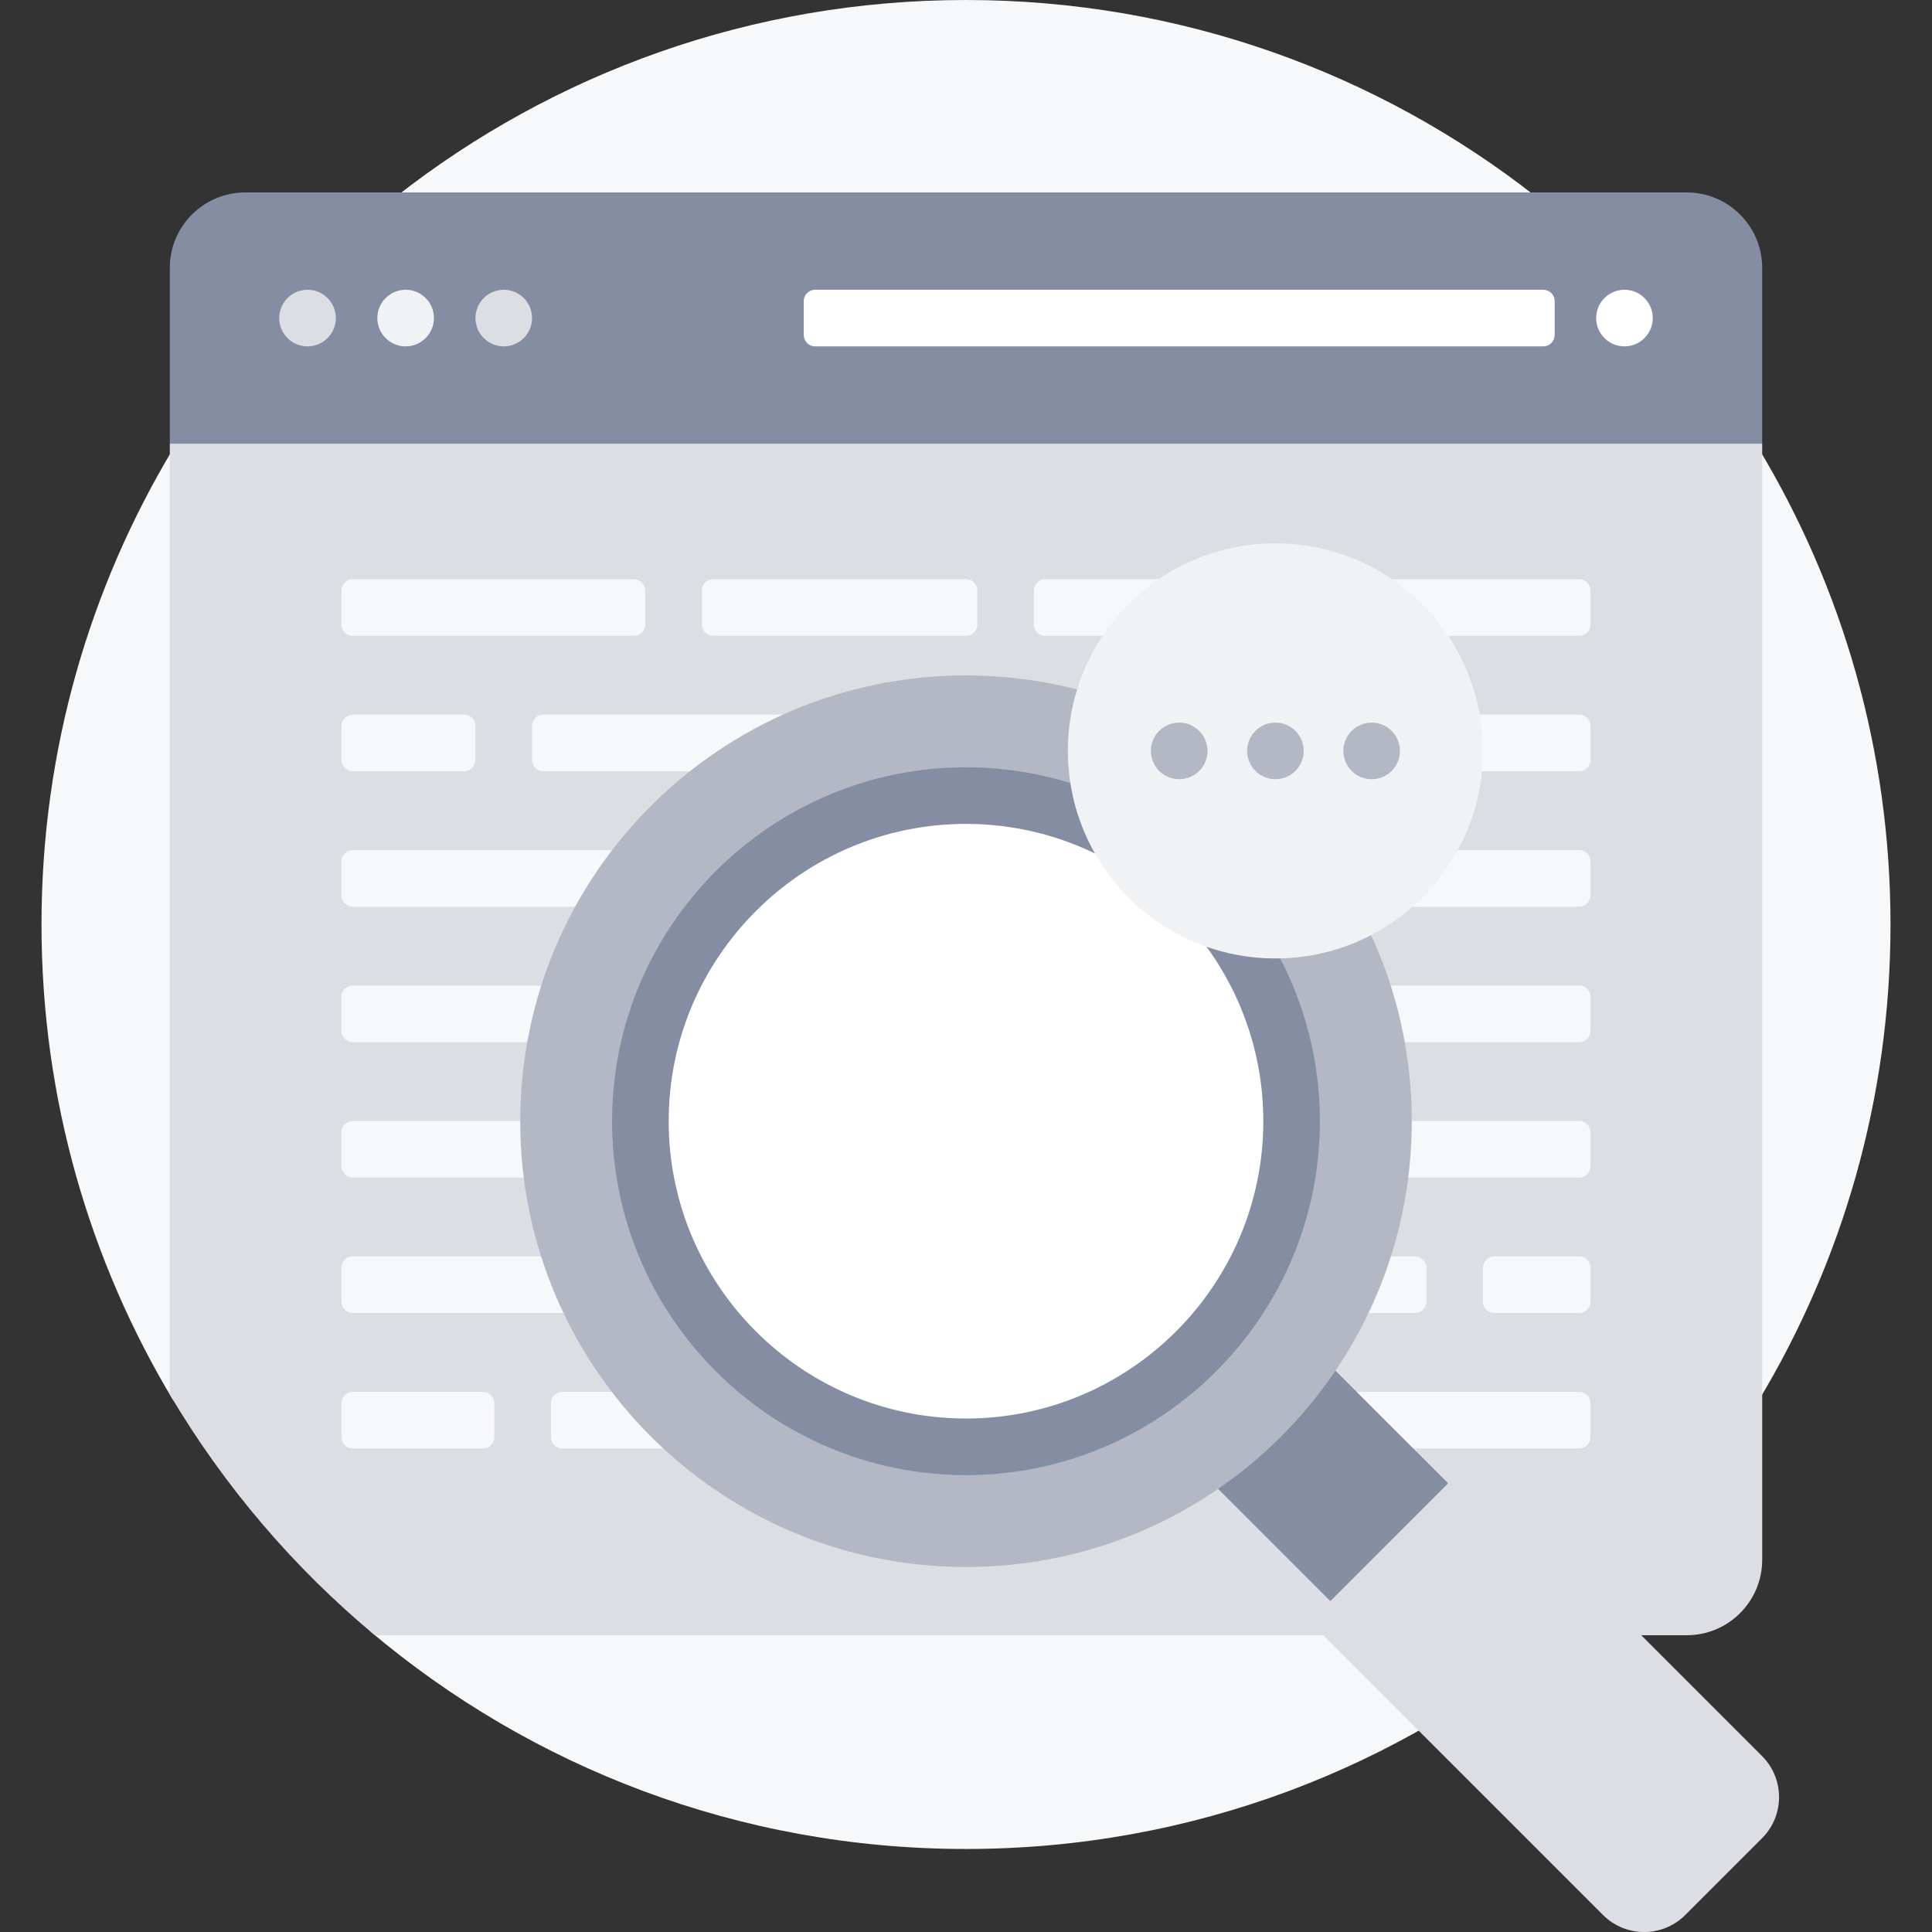 <svg width="100" height="100" viewBox="0 0 100 100" fill="none" xmlns="http://www.w3.org/2000/svg">
<rect x="0" y="0" width="100" height="100" fill="#333333" stroke="none"/>
<g clip-path="url(#clip0_204_19181)">
<path d="M91.016 72.509C95.354 65.307 97.852 56.871 97.852 47.851C97.852 38.831 95.354 30.395 91.016 23.193V72.509Z" fill="#F7F8F9"/>
<path d="M79.474 10.156C71.35 3.794 61.119 0 50 0C38.881 0 28.65 3.794 20.526 10.156H79.474Z" fill="#F7F8F9"/>
<path d="M8.984 23.193C4.646 30.395 2.148 38.831 2.148 47.851C2.148 56.871 4.646 65.307 8.984 72.509V23.193Z" fill="#F7F8F9"/>
<path d="M19.171 84.445C27.498 91.468 38.254 95.703 50 95.703C61.746 95.703 72.502 91.468 80.829 84.445H19.171Z" fill="#F7F8F9"/>
<path d="M89.598 22.77H10.529L8.789 22.965V72.178C11.594 76.919 15.191 81.134 19.402 84.64H87.305C89.462 84.64 91.211 82.891 91.211 80.734V22.965L89.598 22.77Z" fill="#DCDEE4"/>
<path d="M74.713 32.91H81.738C82.062 32.91 82.324 32.648 82.324 32.324V30.566C82.324 30.243 82.062 29.98 81.738 29.98H71.685C72.879 30.745 73.911 31.743 74.713 32.91Z" fill="#F7F8F9"/>
<path d="M36.914 32.91H50C50.324 32.91 50.586 32.648 50.586 32.324V30.566C50.586 30.243 50.324 29.98 50 29.98H36.914C36.59 29.98 36.328 30.243 36.328 30.566V32.324C36.328 32.648 36.59 32.91 36.914 32.91Z" fill="#F7F8F9"/>
<path d="M53.516 30.566V32.324C53.516 32.648 53.778 32.91 54.102 32.91H57.318C58.12 31.743 59.152 30.745 60.346 29.98H54.102C53.778 29.98 53.516 30.243 53.516 30.566Z" fill="#F7F8F9"/>
<path d="M32.812 29.98H18.262C17.938 29.98 17.676 30.243 17.676 30.566V32.324C17.676 32.648 17.938 32.91 18.262 32.91H32.812C33.136 32.91 33.398 32.648 33.398 32.324V30.566C33.398 30.243 33.136 29.98 32.812 29.98Z" fill="#F7F8F9"/>
<path d="M76.562 38.866C76.562 39.222 76.544 39.573 76.51 39.92H81.738C82.062 39.92 82.324 39.658 82.324 39.334V37.576C82.324 37.252 82.062 36.99 81.738 36.99H76.392C76.502 37.6 76.562 38.226 76.562 38.866Z" fill="#F7F8F9"/>
<path d="M81.738 44H75.224C74.599 45.117 73.776 46.11 72.803 46.93H81.738C82.062 46.93 82.324 46.667 82.324 46.344V44.586C82.324 44.262 82.062 44 81.738 44Z" fill="#F7F8F9"/>
<path d="M81.738 72.043H69.946L72.875 74.973H81.738C82.062 74.973 82.324 74.71 82.324 74.387V72.629C82.324 72.305 82.062 72.043 81.738 72.043Z" fill="#F7F8F9"/>
<path d="M73.242 65.031H71.782C71.457 66.04 71.065 67.019 70.609 67.961H73.242C73.566 67.961 73.828 67.699 73.828 67.375V65.617C73.828 65.294 73.566 65.031 73.242 65.031Z" fill="#F7F8F9"/>
<path d="M76.758 65.617V67.375C76.758 67.699 77.02 67.961 77.344 67.961H81.738C82.062 67.961 82.324 67.699 82.324 67.375V65.617C82.324 65.294 82.062 65.031 81.738 65.031H77.344C77.02 65.031 76.758 65.294 76.758 65.617Z" fill="#F7F8F9"/>
<path d="M81.738 51.012H71.774C72.082 51.963 72.329 52.941 72.511 53.941H81.738C82.062 53.941 82.324 53.679 82.324 53.355V51.598C82.324 51.274 82.062 51.012 81.738 51.012Z" fill="#F7F8F9"/>
<path d="M82.324 58.607C82.324 58.284 82.062 58.022 81.738 58.022H72.878C72.878 58.025 72.878 58.029 72.878 58.033C72.878 59.022 72.815 59.995 72.693 60.951H81.738C82.062 60.951 82.324 60.689 82.324 60.365V58.607Z" fill="#F7F8F9"/>
<path d="M27.539 37.576V39.334C27.539 39.658 27.801 39.92 28.125 39.92H36.042C37.564 38.745 39.236 37.756 41.026 36.99H28.125C27.801 36.99 27.539 37.252 27.539 37.576Z" fill="#F7F8F9"/>
<path d="M24.023 36.99H18.262C17.938 36.99 17.676 37.252 17.676 37.576V39.334C17.676 39.658 17.938 39.92 18.262 39.92H24.023C24.347 39.92 24.609 39.658 24.609 39.334V37.576C24.609 37.252 24.347 36.99 24.023 36.99Z" fill="#F7F8F9"/>
<path d="M28.218 65.031H18.262C17.938 65.031 17.676 65.294 17.676 65.617V67.375C17.676 67.699 17.938 67.961 18.262 67.961H29.391C28.935 67.019 28.543 66.04 28.218 65.031Z" fill="#F7F8F9"/>
<path d="M25 72.043H18.262C17.938 72.043 17.676 72.305 17.676 72.629V74.387C17.676 74.71 17.938 74.973 18.262 74.973H25C25.324 74.973 25.586 74.71 25.586 74.387V72.629C25.586 72.305 25.324 72.043 25 72.043Z" fill="#F7F8F9"/>
<path d="M31.926 72.043H29.102C28.778 72.043 28.516 72.305 28.516 72.629V74.387C28.516 74.71 28.778 74.973 29.102 74.973H34.638C33.651 74.077 32.744 73.096 31.926 72.043Z" fill="#F7F8F9"/>
<path d="M27.122 58.033C27.122 58.029 27.122 58.025 27.122 58.022H18.262C17.938 58.022 17.676 58.284 17.676 58.607V60.365C17.676 60.689 17.938 60.951 18.262 60.951H27.307C27.185 59.995 27.122 59.022 27.122 58.033Z" fill="#F7F8F9"/>
<path d="M31.944 44H18.262C17.938 44 17.676 44.262 17.676 44.586V46.344C17.676 46.667 17.938 46.93 18.262 46.93H30.003C30.576 45.902 31.225 44.923 31.944 44Z" fill="#F7F8F9"/>
<path d="M28.226 51.012H18.262C17.938 51.012 17.676 51.274 17.676 51.598V53.355C17.676 53.679 17.938 53.941 18.262 53.941H27.489C27.671 52.941 27.919 51.963 28.226 51.012Z" fill="#F7F8F9"/>
<path d="M91.211 22.966H8.789V13.867C8.789 11.71 10.538 9.961 12.695 9.961H87.305C89.462 9.961 91.211 11.71 91.211 13.867V22.966Z" fill="#858DA2"/>
<path d="M79.883 17.928H42.188C41.864 17.928 41.602 17.665 41.602 17.342V15.584C41.602 15.26 41.864 14.998 42.188 14.998H79.883C80.206 14.998 80.469 15.26 80.469 15.584V17.342C80.469 17.665 80.206 17.928 79.883 17.928Z" fill="white"/>
<path d="M15.918 17.928C16.727 17.928 17.383 17.272 17.383 16.463C17.383 15.654 16.727 14.998 15.918 14.998C15.109 14.998 14.453 15.654 14.453 16.463C14.453 17.272 15.109 17.928 15.918 17.928Z" fill="#DCDEE4"/>
<path d="M20.996 17.928C21.805 17.928 22.461 17.272 22.461 16.463C22.461 15.654 21.805 14.998 20.996 14.998C20.187 14.998 19.531 15.654 19.531 16.463C19.531 17.272 20.187 17.928 20.996 17.928Z" fill="#F1F2F4"/>
<path d="M26.074 17.928C26.883 17.928 27.539 17.272 27.539 16.463C27.539 15.654 26.883 14.998 26.074 14.998C25.265 14.998 24.609 15.654 24.609 16.463C24.609 17.272 25.265 17.928 26.074 17.928Z" fill="#DCDEE4"/>
<path d="M84.082 17.928C84.891 17.928 85.547 17.272 85.547 16.463C85.547 15.654 84.891 14.998 84.082 14.998C83.273 14.998 82.617 15.654 82.617 16.463C82.617 17.272 83.273 17.928 84.082 17.928Z" fill="white"/>
<path d="M75.093 76.914L68.977 70.799C67.357 73.2 65.292 75.278 62.904 76.916L68.998 83.01L75.093 76.914Z" fill="#858DA2"/>
<path d="M91.202 95.147L87.229 99.12C86.054 100.295 84.148 100.295 82.973 99.12L68.483 84.63C68.102 84.248 68.102 83.63 68.483 83.249L75.331 76.401C75.712 76.02 76.33 76.02 76.712 76.401L91.202 90.891C92.377 92.066 92.377 93.972 91.202 95.147Z" fill="#DCDEE4"/>
<path d="M66.016 49.414C60.2 49.414 55.469 44.683 55.469 38.867C55.469 37.777 55.635 36.725 55.943 35.735C54.047 35.231 52.055 34.961 50 34.961C37.257 34.961 26.927 45.291 26.927 58.034C26.927 70.777 37.257 81.108 50 81.108C62.743 81.108 73.073 70.777 73.073 58.034C73.073 54.523 72.288 51.197 70.885 48.218C69.427 48.98 67.772 49.414 66.016 49.414Z" fill="#B3B8C4"/>
<path d="M56.046 42.302C54.169 41.58 52.132 41.18 50 41.18C40.692 41.18 33.147 48.725 33.147 58.033C33.147 67.341 40.692 74.887 50 74.887C59.308 74.887 66.853 67.341 66.853 58.033C66.853 54.832 65.961 51.84 64.412 49.291C60.509 48.693 57.306 45.947 56.046 42.302Z" fill="white"/>
<path d="M66.016 49.413C64.681 49.413 63.406 49.161 62.23 48.708C64.209 51.297 65.389 54.529 65.389 58.033C65.389 66.519 58.485 73.422 50 73.422C41.515 73.422 34.611 66.519 34.611 58.033C34.611 49.548 41.515 42.645 50 42.645C52.521 42.645 54.899 43.258 57.001 44.337C56.315 43.21 55.837 41.946 55.613 40.596C53.843 40.025 51.957 39.715 50 39.715C39.899 39.715 31.682 47.932 31.682 58.033C31.682 68.134 39.899 76.352 50 76.352C60.101 76.352 68.318 68.134 68.318 58.033C68.318 54.917 67.535 51.981 66.157 49.41C66.11 49.41 66.063 49.413 66.016 49.413Z" fill="#858DA2"/>
<path d="M66.016 49.609C71.948 49.609 76.758 44.8 76.758 38.867C76.758 32.934 71.948 28.125 66.016 28.125C60.083 28.125 55.273 32.934 55.273 38.867C55.273 44.8 60.083 49.609 66.016 49.609Z" fill="#F1F2F4"/>
<path d="M61.035 40.332C61.844 40.332 62.5 39.676 62.5 38.867C62.5 38.058 61.844 37.402 61.035 37.402C60.226 37.402 59.57 38.058 59.57 38.867C59.57 39.676 60.226 40.332 61.035 40.332Z" fill="#B3B8C4"/>
<path d="M66.016 40.332C66.825 40.332 67.481 39.676 67.481 38.867C67.481 38.058 66.825 37.402 66.016 37.402C65.207 37.402 64.551 38.058 64.551 38.867C64.551 39.676 65.207 40.332 66.016 40.332Z" fill="#B3B8C4"/>
<path d="M70.996 40.332C71.805 40.332 72.461 39.676 72.461 38.867C72.461 38.058 71.805 37.402 70.996 37.402C70.187 37.402 69.531 38.058 69.531 38.867C69.531 39.676 70.187 40.332 70.996 40.332Z" fill="#B3B8C4"/>
</g>
<defs>
<clipPath id="clip0_204_19181">
<rect width="100" height="100" fill="white"/>
</clipPath>
</defs>
</svg>
